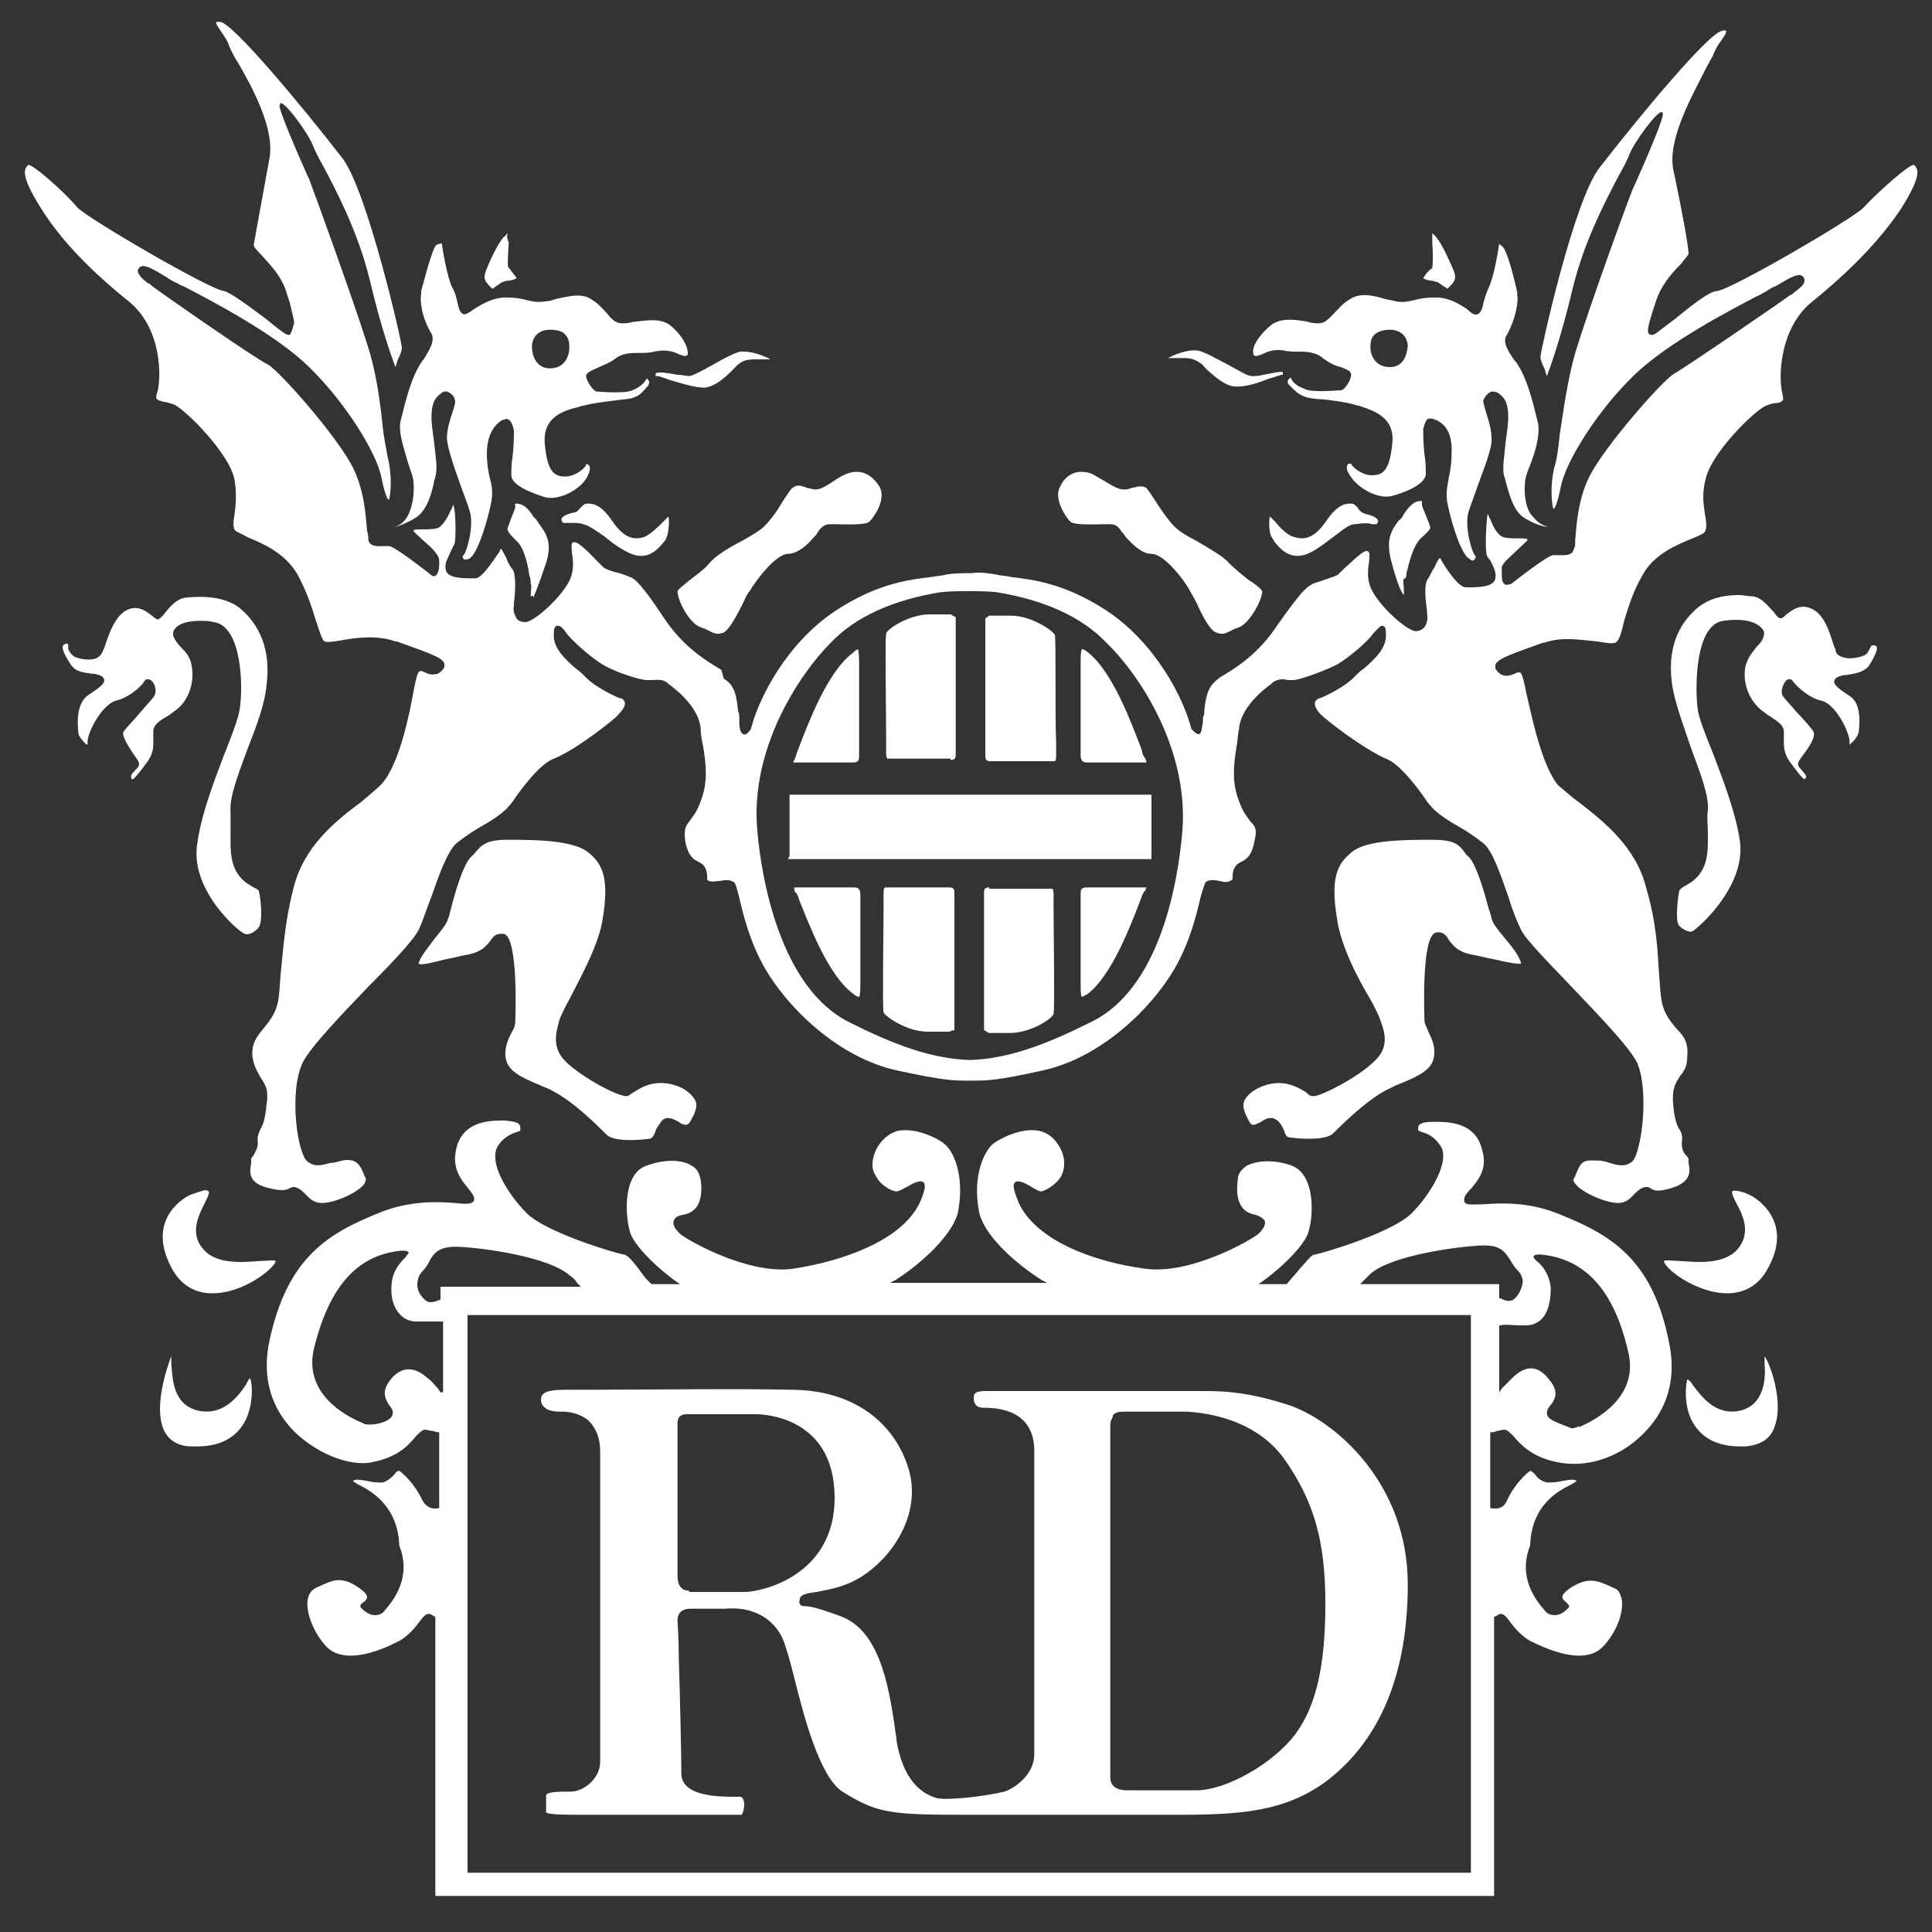 <?xml version="1.0" encoding="utf-8"?>
<!-- Generator: Adobe Illustrator 20.1.0, SVG Export Plug-In . SVG Version: 6.00 Build 0)  -->
<svg version="1.1" id="Layer_1" xmlns="http://www.w3.org/2000/svg" xmlns:xlink="http://www.w3.org/1999/xlink" x="0px" y="0px"
	 viewBox="0 0 150 150" style="enable-background:new 0 0 150 150;" xml:space="preserve">
<rect x="0" y="0" width="150" height="150" fill="#333333" stroke="none"/>
<style type="text/css">
	.st0{fill:#FFFFFF;}
</style>
<g>
	<path class="st0" d="M60.8,127.3c0.2,0.5,0.5,1.5,0.8,2.7c0.8,3.2,2,7.9,3.8,9.1c2.6,1.6,3.5,1.8,9.2,1.8h16.8
		c4.8,0,8.4-0.2,11.7-2.7c4.1-3.2,6.2-8.3,6.2-15.2c0-7.9-5.7-12.7-9.2-13.9c-3.1-1-4.9-1.1-6.6-1.1H76.5c-0.9,0-0.9,0.3-0.9,0.5
		c0,0.4,0.1,0.8,0.8,0.8c3.2,0,3.9,1.8,3.9,3.3v23.6c0,1.7-1.7,2.7-2.3,2.9c-1.7,0.4-4.5,0.7-5.3,0.5c-0.6-0.2-2.5-0.8-3.1-4.5
		l0-0.1c-0.5-3.5-1.1-8.3-4.3-9.5c-1.6-0.6-2.4-0.8-2.8-0.8c-0.3,0-0.4-0.1-0.4-0.2c-0.1-0.1,0-0.2,0-0.4c0.1-0.3,0.5-0.4,1.3-0.5
		c1-0.2,2.4-0.4,3.8-1.4c2.3-1.6,4.4-4.9,3.3-8.3c-1.2-3.7-4.5-6-9.1-6c-3.9-0.1-11.7,0-15.5,0c-1,0-1.7,0-2,0
		c-1.6,0-1.9,0.3-1.9,0.8c0,0.2,0.1,0.4,0.2,0.5c0.3,0.3,0.7,0.4,1.3,0.4c0.1,0,0.1,0,0.2,0c0.4,0,1.3,0.1,2,0.7
		c0.6,0.6,0.9,1.4,0.9,2.4v24.1c0,1.2-1.2,2.3-2.3,2.3c-0.8,0-1.9,0-1.9,0.3c0,0.2,0,0.5,0,0.7c0,0.2,0,0.4,0,0.6
		c0.1,0.2,1.7,0.2,2.5,0.2l0.3,0h12.4c0.1-0.2,0.3-0.8,0.1-1.2c-0.1-0.2-0.2-0.2-0.2-0.2c-0.1,0-0.2,0-0.4,0c-1.2,0-4.2,0-4.2-1.8
		c0-1.3-0.1-5.9-0.2-9c0-1.6-0.1-2.8-0.1-2.9c0-0.4,0.2-0.9,1-0.9h2.7C58.5,124.7,60.1,125.7,60.8,127.3z M86.2,110.8
		c0-0.5,0.1-0.6,0.2-0.8l0-0.1c0.2-0.3,0.6-0.3,1-0.3h4.5c0.2,0,5.3,0,7.9,3.8c2.2,3.2,3.1,6.2,3.1,11.1c0,4.8-0.7,7.9-2.3,10.1
		c-1.7,2.3-5.4,4.4-7.7,4.4h-5.4c-1.1,0-1.3-0.6-1.3-1V110.8z M53.5,123.5c-0.6,0-0.9-0.4-0.9-1.2v-11.8c0-0.6,0.4-0.7,0.7-0.7h5.4
		c0.6,0,6.1,0.2,6.1,6.5c0,6-5.6,7.3-7,7.3H53.5z"/>
	<path class="st0" d="M55.2,28.4c-0.9,0.5-1.5,0.8-1.7,0.8c0,0,0,0,0,0c-0.2,0-0.5-0.1-0.9-0.1C52,29,51.1,28.8,50.9,29
		c0,0,0,0,0,0.1c0,0.1,0,0.1,0,0.1c0,0,0.1,0,0.1,0c0.1,0,0.2,0,0.4,0.1c0.1,0,0.3,0.1,0.6,0.2c0.7,0.2,1.9,0.6,2.7,0.6
		c0.8-0.1,1.5-0.7,2.1-1.3c0.2-0.2,0.3-0.3,0.5-0.5c0.5-0.4,0.9-0.4,1.5-0.4c0.3,0,0.6,0,1,0c-0.3-0.2-1.3-0.6-2-0.6c0,0,0,0-0.1,0
		C57.3,27.2,56.1,27.9,55.2,28.4z"/>
	<path class="st0" d="M39.4,18.1c-0.1,0.1-0.2,0.3-0.3,0.3c-0.5,0.6-1.1,1.9-1.4,2.7c-0.2,0.6,0,0.8,0.5,1.3c0,0,0.1,0,0.1,0
		c0,0,0.1-0.1,0.1-0.1c0.2-0.1,0.4-0.3,0.6-0.4c0.1,0,0.2-0.1,0.4-0.1c0.2,0,0.6-0.1,0.7-0.2c0-0.1-0.4-0.5-0.5-0.7
		c-0.1-0.1-0.1-0.1-0.1-0.1c-0.1-0.1-0.1-0.4,0-2C39.3,18.5,39.4,18.2,39.4,18.1z"/>
	<path class="st0" d="M41.4,46.4c0.1-0.2,0.4-0.9,1-2.7c0.5-1.6,0-2.3-0.6-3.1c-0.1-0.2-0.2-0.3-0.4-0.5c-0.6-1-1.1-1-1.4-1
		c0,0.1,0,0.2,0,0.3c0,0.1-0.1,0.3-0.3,0.8c-0.1,0.3-0.2,0.6-0.3,0.8c0,0.2,0,0.3,0.7,1c0.6,0.5,0.9,1.9,1,2.7
		c0.1,0.2,0.1,0.5,0.1,0.6c0.1,0.2,0,0.6,0,1C41.4,46.2,41.4,46.3,41.4,46.4z"/>
	<path class="st0" d="M44.1,40.6c0.1,0,0.2,0,0.4,0c0.2,0,0.5,0,0.8,0.1c0.4,0.1,1,0.5,1.7,1c0.7,0.6,1.6,1.2,2.3,1.4
		c1.2,0.3,1.9-0.6,2.3-1.1c0.1-0.1,0.1-0.1,0.1-0.2c0.2-0.2,0.3-1.4,0.2-1.7c-0.1,0.1-0.2,0.2-0.4,0.4c-0.4,0.4-1,1-1.5,1.2
		c-0.7,0.2-1.5,0.2-2.5-1.3c-0.9-1.3-1.5-1.3-1.9-1.3h0c-0.2,0-0.3,0.1-0.5,0.3c-0.2,0.2-0.3,0.4-0.6,0.4l0,0
		c-0.4,0.1-1,0.3-0.9,0.6c0.1,0.2,0.1,0.2,0.2,0.2C43.9,40.6,44,40.6,44.1,40.6z"/>
	<path class="st0" d="M65.7,36.8c-0.5,0.2-0.9,0.5-1.2,0.7C64,37.8,63.7,38,63.3,38c-0.2,0-0.4-0.1-0.6-0.1
		c-0.2-0.1-0.5-0.2-0.7-0.2c-0.2,0-0.4,0.1-0.6,0.3c-0.2,0.3-0.5,0.7-0.8,1.2c-0.4,0.7-0.9,1.3-1.3,1.7c-0.3,0.3-1,0.7-1.7,1.1
		c-1,0.5-2.1,1.2-2.5,1.7c-0.4,0.5-1,0.9-1.5,1.3c-0.5,0.4-1,0.8-1,0.9c0,0.7,0.9,2.5,1.8,2.8c0.3,0.1,0.5,0.2,0.7,0.3
		c0.4,0.2,0.6,0.3,1.1,0.1c0.5-0.3,1.1-1.5,1.5-2.3c0.2-0.4,0.3-0.7,0.5-0.9c0.4-0.7,2-2.9,3-2.9c0.7,0,1.5-0.7,1.9-1.2l0.1-0.1
		c0.1-0.1,0.2-0.2,0.3-0.4c0.2-0.3,0.5-0.6,0.9-0.6c0.1,0,0.3,0,0.4,0c0.7,0,2.4,0.1,2.7-0.2c0.4-0.4,1.3-1.7,0.8-2.7
		C67.6,36.7,66.7,36.4,65.7,36.8z"/>
	<path class="st0" d="M50.9,87.8c0.1-0.3,0.3-0.5,0.5-0.8c0.4-0.4,0.9-0.1,1.3,0.1c0.1,0.1,0.3,0.2,0.4,0.2c0.3,0.1,0.4,0,0.8-0.8
		l0.1-0.3c0.1-0.3,0.1-0.6-0.1-0.9c-0.4-0.6-1.2-1.1-2.3-1.2c-1.2-0.1-1.9,0.4-2.4,0.7c-0.2,0.1-0.4,0.3-0.5,0.3c0,0,0,0-0.1,0
		c-0.7,0-3.5-1.5-4.7-2.7c-1.1-1.1-0.7-2.3-0.5-3.1c0-0.1,0.1-0.2,0.1-0.3c0.1-0.2,0.3-0.7,0.7-1.4c0.8-1.6,2.3-4.2,2.6-6.3
		c0.5-3.1,0-4.2-1.1-5.1c-1.2-1-4.3-1-6.3-1c-1.7,0-2,0.4-2.6,1.1c-0.1,0.1-0.2,0.2-0.3,0.3c-0.6,0.7-1.2,2.8-1.5,4
		c-0.1,0.3-0.1,0.5-0.2,0.7c-0.1,0.4-0.5,0.9-1,1.5c-0.5,0.7-1.2,1.5-1.3,2c0.1,0.2,1.2-0.1,2-0.3c0.6-0.1,1.3-0.3,1.9-0.4
		c1-0.2,1.4-0.7,1.7-1.1c0.2-0.3,0.4-0.5,0.8-0.5c0.1,0,0.1,0,0.2,0c1.2,0.2,0.9,6.9,0.9,6.9c0,0.2-0.1,0.5-0.3,0.8
		c-0.3,0.6-0.6,1.3-0.4,2.1c0.2,0.9,1.3,1.4,2.5,1.9c0.4,0.2,0.8,0.3,1.1,0.5c1.6,0.8,3.5,2.7,4.2,3.4c0.6,0.6,2.8,0.4,3.4,0.3
		C50.7,88.3,50.8,88.1,50.9,87.8z"/>
	<path class="st0" d="M20.1,69.2c0-0.1-0.2-0.2-0.4-0.3c-0.2-0.1-0.3-0.2-0.5-0.3c-1.4-1-1.3-2.5-1.3-3.9c0-0.6,0-1.2,0-1.7
		c-0.1-1.1,0.6-2.9,1.3-4.8c0.7-1.8,1.4-3.6,1.5-5.1c0.4-3.2-1-5-2.1-5.9c-0.9-0.7-2.3-1-4.2-0.8c-0.7,0.1-1.2,0.7-1.6,1.2
		c-0.2,0.3-0.4,0.4-0.5,0.5c0,0,0,0,0,0c-0.1,0-0.3-0.1-0.5-0.3c-0.4-0.3-1-0.8-1.8-0.5c-1.1,0.4-1.6,2.1-1.9,3l-0.1,0.2
		c-0.1,0.3-0.3,0.5-0.5,0.6c-0.5,0.2-1.2,0.1-1.7-0.1c-0.3-0.2-0.4-0.4-0.5-0.6C5.3,50,5.3,49.9,5.1,50c-0.1,0-0.2,0.1-0.2,0.1
		c-0.1,0.2,0,0.6,0.6,1.5c0.4,0.6,1,0.6,1.6,0.7c0.3,0,0.6,0.1,0.8,0.2c0.1,0.1,0.2,0.2,0.2,0.3c0,0.3-0.4,0.6-1,1l-0.3,0.2
		C5.9,54.7,6,56.2,6.1,57c0.1,0.3,0.4,0.6,0.6,0.8c0.1,0,0.1,0,0.1,0c0,0,0,0,0-0.1c-0.1-0.7,1.1-3,2.2-3.3c0.9-0.2,1.9-1,2.2-1.5
		c0.1-0.2,0.3-0.2,0.5-0.1c0.3,0.2,0.5,0.8,0.3,1.2c-0.1,0.2-0.6,0.7-1.1,1.3c-0.5,0.6-1.1,1.2-1.3,1.5c-0.2,0.3,0.4,1.2,0.8,1.8
		c0.3,0.4,0.4,0.6,0.4,0.7c0,0.2-0.1,0.3-0.3,0.5c-0.2,0.2-0.4,0.4-0.3,0.6c0,0.1,0,0.1,0.1,0.1c0,0,0,0,0,0c0.1,0,0.5-0.5,0.8-0.9
		l0.3-0.4c0.6-0.8,0.5-1.4,0.5-2c0-0.1,0-0.3,0-0.4c0-0.5,0.4-0.8,1.1-1.2c0.2-0.1,0.4-0.3,0.7-0.5c0.9-0.7,1.4-2,1.2-3.3
		c-0.1-0.8-0.5-1.2-0.9-1.6c-0.2-0.2-0.4-0.5-0.5-0.7c-0.1-0.2-0.1-0.5,0.1-0.7c0.3-0.4,1-0.6,2-0.6c0.3,0,0.6,0,1,0.1
		c2.2,0.3,2.3,5.1,2,6.8c-0.1,0.7-0.6,2-1.2,3.5c-0.8,2.1-1.8,4.7-2.1,7c-0.5,3.6,3.3,6.8,3.7,6.9c0.2,0.1,0.6,0,1-0.4
		C20.5,71.7,20.2,69.5,20.1,69.2z"/>
	<path class="st0" d="M52.7,27.5c0.3,0.1,0.5,0.2,0.6,0.1c0.1,0,0.1-0.1,0.1-0.2c0-0.4-0.3-1.2-1.2-2c-0.8-0.8-2.1-0.5-3.1-0.4
		c-0.3,0.1-0.6,0.1-0.8,0.1c-0.5,0-0.8-0.3-1.2-0.8c-0.3-0.3-0.6-0.7-1.1-1c-0.8-0.6-1.8-0.3-2.8-0.1c-0.3,0.1-0.6,0.2-0.9,0.2
		c-0.6,0.1-1,0-1.4-0.1c-0.4-0.1-0.8-0.2-1.6-0.2c0,0-0.1,0-0.1,0c-1,0-1.9,0.6-2.4,0.9c-0.4,0.3-0.6,0.4-0.8,0.4
		c-0.3-0.1-0.4-0.5-0.5-1c-0.1-0.4-0.2-0.8-0.4-1.1c-0.4-0.9-0.7-2.7-0.8-3.4C34.1,18.9,34,19,33.9,19c-0.2,0.1-0.6,1.3-1.2,3.6
		l0,0.2c-0.1,0.5,0,1.8,0.8,3.1c0.3,0.6-0.2,1.3-0.6,2L32.8,28c-0.9,1.3-1.3,3.1-1.7,4.7c-0.2,0.9,0.3,2.2,0.6,3.3
		c0.2,0.6,0.4,1.1,0.4,1.4c0.1,1-0.1,2.2-0.6,2.9c-0.3,0.4-0.7,0.6-1.1,0.7c0.4-0.1,1-0.3,1.7-0.7c1-0.5,1.4-1.9,1.6-2.9
		c0-0.1,0.1-0.3,0.1-0.4c0.2-0.6,0-1.7-0.1-2.7c-0.1-0.7-0.2-1.4-0.2-1.9c0-1.3,0.4-1.6,0.8-1.9c0.1-0.1,0.2-0.1,0.3-0.1
		c0,0,0.1,0,0.1,0c0.3,0.1,0.6,0.4,0.6,0.6c0.1,0.2,0,0.5-0.2,1.1c-0.2,0.6-0.4,1.3-0.4,1.9c0,0.7,0.6,2.4,1.1,3.8
		c0.3,0.8,0.6,1.6,0.7,2c0.3,1.2-0.3,3.1-0.5,3.3c-0.1,0-0.1,0.2,0,0.3c0.1,0.1,0.3,0,0.4,0c0.6-0.3,1.3-2.4,1.7-4.2
		c0.2-0.9,0.1-1.5-0.1-2.2c-0.1-0.5-0.2-1-0.2-1.8c0-1.8,0.9-2.4,1.2-2.6l0.1,0c0.2-0.1,0.3-0.1,0.4,0c0.2,0.1,0.3,0.4,0.4,0.8
		c0,0.4,0,1.2-0.1,2c-0.1,0.6-0.1,1.1-0.1,1.5c0,0.4,0.4,1,2.6,1.7c1.1,0.3,2.8-0.6,3.3-1.6c0.3-0.6,0.2-0.8,0.1-0.9
		c-0.1-0.1-0.2-0.1-0.2,0c-0.1,0.3-0.9,0.9-1.6,0.9c-0.9,0-1.4-0.4-1.6-2.5c-0.2-2.1,1.4-2.6,2.6-2.9c0.1,0,0.2-0.1,0.4-0.1
		c0.7-0.2,1.6-0.3,2.4-0.4c0.6-0.1,1.1-0.1,1.4-0.2c0.6-0.2,0.7-0.4,1-0.7c0.1-0.1,0.1-0.2,0.2-0.2c0.1-0.2,0.1-0.3,0.1-0.4
		c-0.1-0.1-0.1-0.2-0.2-0.2c0,0,0,0,0,0c-0.2,0.4-0.6,0.7-1.1,0.9c-0.6,0.3-2.6,0.1-2.8,0.1c-0.3-0.1-0.8-0.9-0.8-1.2
		c0-0.2,0.3-0.4,0.8-0.6c0.4-0.2,1-0.4,1.4-0.7c0.6-0.5,1.3-0.5,2-0.5c0.4,0,0.7,0,1.1-0.1C51.7,27.1,52.3,27.3,52.7,27.5z M44.2,27
		L44.2,27c0,0.7-0.4,1.6-1.5,1.6c-1,0-1.4-0.9-1.4-1.7c0-0.6,0.4-1.3,1.4-1.3c0.5,0,1,0.1,1.2,0.4C44.2,26.3,44.2,26.7,44.2,27z"/>
	<path class="st0" d="M12.6,110.7c0.3,1,1.1,1.6,2.3,1.6c0.2,0,0.3,0,0.4,0c2.3,0,3.3-1.1,3.8-2.1c0.6-1.3,0.5-2.9,0.3-3.2
		c-0.1,0.1-0.2,0.3-0.3,0.5c-0.6,0.9-1.8,2.5-3.8,2c-1.9-0.5-1.9-2.5-2-3.6c0-0.2,0-0.5,0-0.6C13.1,105.8,12,108.8,12.6,110.7z"/>
	<path class="st0" d="M14.7,92.8c-0.6,0.3-3.3,2-1.4,5.6c1.4,2.7,4.1,2.1,5.5,1.5c1.6-0.7,2.6-1.7,2.6-2c-0.1-0.1-0.7,0-1.2,0
		c-1.3,0.1-3.4,0.3-4.4-0.9c-1.1-1.2-0.4-2.6,0.1-3.6c0.2-0.4,0.4-0.8,0.3-0.9c0,0-0.1-0.1-0.3-0.1C15.6,92.5,15.2,92.6,14.7,92.8z"
		/>
	<path class="st0" d="M62,58.1c-0.1,0.3-0.2,0.5-0.2,0.6c-0.1,0.2-0.1,0.3-0.2,0.4c0,0,0,0,0,0.1c0,0,0.1,0,0.1,0h4.5
		c0.5,0,0.5-0.2,0.5-0.6v-7.1c0-0.2,0-1-0.1-1.1c0,0-0.2,0.1-0.4,0.3C64.2,52.2,62.7,56.3,62,58.1z"/>
	<path class="st0" d="M73.8,59c0.3,0,0.4-0.1,0.4-0.4l0-0.7c0-2.2,0-9.1,0-9.6c0-0.2,0-0.3,0-0.4c0,0,0,0,0,0c0,0-0.1,0-0.2-0.1
		c-0.1,0-0.1-0.1-0.2-0.1c-0.1,0-0.1,0-0.3,0c-0.2,0-0.7,0-1.3,0c-1.7,0-3.4,1.2-3.4,1.5c-0.1,0.5,0,6.2,0,8.3c0,0.5,0,0.8,0,0.9v0
		c0,0.2,0,0.4,0.1,0.5c0,0,0,0,0.1,0H73.8z"/>
	<path class="st0" d="M61.7,68.9C61.6,68.9,61.6,68.9,61.7,68.9c-0.1,0,0,0.2,0,0.3c0,0,0,0.1,0.1,0.1c0.1,0.1,0.2,0.4,0.3,0.7
		c0.7,1.7,2.2,5.8,4.2,7.2c0.1,0.1,0.3,0.2,0.4,0.2c0,0,0,0,0,0c0.1-0.1,0.1-0.8,0.1-1v-6.9c0-0.4-0.1-0.6-0.5-0.6H61.7z"/>
	<path class="st0" d="M73.4,80.1c0.4,0,0.4,0,0.5-0.1C74,80,74,80,74.1,80c0,0,0,0,0,0c0,0,0-0.1,0-0.4c0-0.5,0-7.3,0-9.6l0-0.7
		c0-0.3-0.1-0.4-0.4-0.4h-4.9c-0.1,0-0.1,0-0.1,0c-0.1,0.1-0.1,0.3-0.1,0.5v0c0,0.1,0,0.4,0,0.9c0,2.1-0.1,7.8,0,8.3
		c0.1,0.3,1.8,1.5,3.4,1.5C72.7,80.1,73.1,80.1,73.4,80.1z"/>
	<path class="st0" d="M98.1,29.1c-0.4,0.1-0.7,0.1-0.9,0.1c0,0,0,0,0,0c-0.3,0-0.8-0.3-1.7-0.8c-1-0.5-2.1-1.2-2.7-1.2
		c0,0,0,0-0.1,0c-0.7,0-1.7,0.4-2,0.6c0.4,0,0.7,0,1,0c0.1,0,0.2,0,0.3,0c0.4,0,0.8,0.1,1.2,0.4c0.2,0.1,0.3,0.3,0.5,0.5
		c0.6,0.5,1.3,1.2,2.1,1.3c0.8,0.1,2-0.3,2.7-0.6c0.3-0.1,0.5-0.1,0.6-0.2c0.2,0,0.3-0.1,0.4-0.1c0.1,0,0.1,0,0.1,0c0,0,0,0,0-0.1
		c0-0.1,0-0.1,0-0.1C99.5,28.8,98.6,29,98.1,29.1z"/>
	<path class="st0" d="M110.5,21.6c0.1,0.1,0.5,0.2,0.7,0.2c0.1,0,0.3,0.1,0.4,0.1c0.2,0.1,0.4,0.3,0.6,0.4c0.1,0,0.1,0.1,0.1,0.1
		c0,0,0.1,0,0.1,0c0.5-0.5,0.7-0.7,0.5-1.3c-0.3-0.7-0.9-2.1-1.4-2.7c-0.1-0.1-0.2-0.2-0.3-0.3c0,0.1,0,0.4,0,0.7c0.1,1.6,0,1.9,0,2
		c0,0-0.1,0.1-0.1,0.1C110.9,21,110.6,21.4,110.5,21.6z"/>
	<path class="st0" d="M109.2,44.5c0.2-0.8,0.5-2.1,1.1-2.7c0.8-0.7,0.8-0.8,0.7-1c0-0.1-0.2-0.5-0.3-0.8c-0.2-0.5-0.3-0.7-0.3-0.8
		c0-0.1,0-0.2,0-0.3c0,0-0.1,0-0.1,0c-0.3,0-0.7,0.1-1.3,1c-0.1,0.2-0.2,0.4-0.4,0.5c-0.6,0.8-1,1.5-0.6,3.1c0.5,1.9,0.8,2.5,1,2.7
		c0-0.1,0-0.2,0-0.3c0-0.4-0.1-0.8,0-1C109.1,45,109.2,44.8,109.2,44.5z"/>
	<g>
		<path class="st0" d="M106,39.9L106,39.9c-0.3-0.1-0.5-0.3-0.6-0.5c-0.2-0.2-0.3-0.3-0.5-0.3c0,0,0,0,0,0h0c-0.4,0-1,0-1.9,1.3
			c-1,1.5-1.8,1.5-2.5,1.3c-0.5-0.1-1.1-0.7-1.5-1.2c-0.2-0.2-0.3-0.3-0.4-0.4c-0.1,0.2-0.1,1.4,0.2,1.7c0,0,0.1,0.1,0.1,0.2
			c0.4,0.5,1.1,1.4,2.3,1.1c0.8-0.2,1.6-0.9,2.3-1.4c0.7-0.5,1.2-1,1.7-1c0.7-0.1,1.1-0.1,1.3,0c0.1,0,0.2,0,0.3,0
			c0.1,0,0.1,0,0.2-0.2C107,40.2,106.5,40,106,39.9z"/>
		<polygon class="st0" points="105,39 105,39 105,39 		"/>
	</g>
	<path class="st0" d="M96.9,45c-0.5-0.4-1.1-0.9-1.5-1.3c-0.4-0.5-1.5-1.1-2.5-1.7c-0.8-0.4-1.4-0.8-1.7-1.1
		c-0.4-0.4-0.9-1.1-1.3-1.7c-0.3-0.5-0.6-0.9-0.8-1.2c-0.3-0.4-0.8-0.2-1.3-0.1c-0.2,0.1-0.4,0.1-0.6,0.1c-0.3,0-0.7-0.2-1.2-0.5
		c-0.3-0.2-0.7-0.4-1.2-0.7c-1-0.4-2-0.1-2.5,1c-0.5,0.9,0.4,2.3,0.8,2.7c0.3,0.3,2,0.2,2.7,0.2c0.2,0,0.3,0,0.4,0
		c0.5,0,0.7,0.3,0.9,0.6c0.1,0.1,0.2,0.2,0.3,0.4l0.1,0.1c0.4,0.4,1.1,1.2,1.9,1.2c1,0,2.6,2.1,3,2.9c0.1,0.2,0.3,0.5,0.5,0.9
		c0.4,0.9,1,2.1,1.5,2.3c0.5,0.2,0.7,0.1,1.1-0.1c0.2-0.1,0.4-0.2,0.7-0.3c0.8-0.3,1.8-2.1,1.8-2.8C97.9,45.7,97.4,45.3,96.9,45z"/>
	<path class="st0" d="M112.5,73c0.3,0.4,0.7,0.9,1.7,1.1c0.6,0.1,1.3,0.3,1.9,0.4c0.8,0.2,1.9,0.4,2,0.3c-0.1-0.5-0.7-1.3-1.3-2
		c-0.5-0.6-0.9-1.1-1-1.5c0-0.1-0.1-0.4-0.2-0.7c-0.3-1.1-0.9-3.3-1.5-4c-0.1-0.1-0.2-0.2-0.3-0.3c-0.5-0.7-0.8-1.1-2.6-1.1
		c-2.1,0-5.2,0-6.3,1c-1.1,0.9-1.6,2-1.1,5.1c0.3,2.2,1.7,4.8,2.6,6.3c0.4,0.7,0.6,1.2,0.7,1.4c0,0.1,0.1,0.2,0.1,0.3
		c0.3,0.8,0.7,2-0.5,3.1c-1.2,1.2-4.1,2.7-4.7,2.7c0,0,0,0-0.1,0c-0.2,0-0.3-0.1-0.5-0.3c-0.5-0.3-1.3-0.8-2.4-0.7
		c-1,0.1-1.9,0.6-2.3,1.2c-0.2,0.3-0.2,0.6-0.1,0.9l0.1,0.3c0.4,0.8,0.4,0.9,0.8,0.8c0.1-0.1,0.3-0.1,0.4-0.2
		c0.3-0.2,0.5-0.3,0.8-0.3c0.2,0,0.3,0.1,0.5,0.2c0.2,0.2,0.4,0.5,0.5,0.8c0.1,0.3,0.2,0.5,0.4,0.5c0.5,0.1,2.8,0.3,3.4-0.3
		c0.6-0.6,2.6-2.6,4.2-3.4c0.4-0.2,0.8-0.4,1.1-0.5c1.2-0.5,2.3-1,2.5-1.9c0.2-0.8-0.1-1.5-0.4-2.1c-0.1-0.3-0.3-0.6-0.3-0.8
		c0-0.1-0.3-6.7,0.9-6.9C112,72.3,112.3,72.6,112.5,73z"/>
	<path class="st0" d="M145.1,51.7c0.5-0.8,0.7-1.3,0.6-1.5c0,0-0.1-0.1-0.2-0.1c-0.2,0-0.2,0-0.3,0.2c-0.1,0.2-0.2,0.5-0.5,0.6
		c-0.5,0.2-1.2,0.3-1.7,0.1c-0.3-0.1-0.5-0.3-0.5-0.6l-0.1-0.2c-0.3-0.9-0.7-2.6-1.9-3c-0.8-0.3-1.4,0.2-1.8,0.5
		c-0.2,0.2-0.3,0.3-0.5,0.3c0,0,0,0,0,0c-0.1,0-0.3-0.2-0.5-0.5c-0.4-0.4-0.9-1.1-1.6-1.2c-0.4,0-0.7-0.1-1.1-0.1
		c-1.3,0-2.3,0.3-3.1,0.9c-1.2,1-2.5,2.7-2.1,5.9c0.2,1.5,0.9,3.3,1.5,5.1c0.7,1.9,1.4,3.7,1.3,4.8c-0.1,0.6,0,1.2,0,1.7
		c0,1.4,0.1,2.9-1.3,3.9c-0.2,0.1-0.3,0.2-0.5,0.3c-0.2,0.1-0.3,0.2-0.4,0.3c-0.1,0.3-0.4,2.5,0,2.8c0.4,0.4,0.9,0.5,1,0.4
		c0.4-0.2,4.1-3.4,3.7-6.9c-0.3-2.2-1.3-4.8-2.1-6.9c-0.6-1.5-1.1-2.7-1.2-3.5c-0.2-1.7-0.2-6.5,2-6.8c1.4-0.2,2.5,0,3,0.6
		c0.2,0.2,0.2,0.4,0.1,0.7c-0.1,0.3-0.3,0.5-0.5,0.7c-0.3,0.4-0.7,0.8-0.9,1.6c-0.2,1.3,0.3,2.5,1.2,3.3c0.3,0.2,0.5,0.4,0.7,0.5
		c0.6,0.4,1.1,0.7,1.1,1.2c0,0.1,0,0.2,0,0.4c0,0.5-0.1,1.2,0.5,2l0.3,0.4c0.3,0.4,0.7,0.9,0.8,0.9h0c0,0,0,0,0.1-0.1
		c0.1-0.2-0.1-0.3-0.3-0.6c-0.2-0.2-0.3-0.3-0.3-0.5c0-0.1,0.1-0.3,0.4-0.7c0.4-0.5,1-1.4,0.8-1.8c-0.2-0.3-0.8-1-1.3-1.5
		c-0.5-0.6-1-1.1-1.1-1.3c-0.2-0.4,0.1-1,0.3-1.2c0.2-0.1,0.4-0.1,0.5,0.1c0.4,0.5,1.3,1.3,2.2,1.5c1.1,0.2,2.3,2.6,2.2,3.3
		c0,0.1,0,0.1,0,0.1c0,0,0,0,0,0c0,0,0.1,0,0.1-0.1c0.2-0.1,0.5-0.5,0.6-0.8c0.1-0.7,0.2-2.2-0.6-2.8l-0.3-0.2c-0.6-0.4-1-0.7-1-1
		c0-0.1,0.1-0.2,0.2-0.3c0.2-0.1,0.5-0.2,0.8-0.2C144,52.3,144.7,52.2,145.1,51.7z"/>
	<path class="st0" d="M118.4,37.5c0-0.4,0.2-0.9,0.4-1.4c0.4-1,0.8-2.4,0.6-3.3c-0.4-1.6-0.8-3.4-1.7-4.7l-0.1-0.1
		c-0.5-0.7-1-1.5-0.6-2c0.7-1.3,0.9-2.6,0.8-3.1l0-0.2c-0.5-2.2-0.9-3.4-1.2-3.6c-0.1-0.1-0.2-0.1-0.2-0.2c-0.1,0.7-0.4,2.5-0.8,3.4
		c-0.2,0.4-0.3,0.8-0.4,1.1c-0.1,0.5-0.2,0.9-0.5,1c-0.2,0.1-0.5-0.1-0.8-0.4c-0.6-0.4-1.4-0.9-2.4-0.9c0,0-0.1,0-0.1,0
		c-0.8,0-1.2,0.1-1.6,0.2c-0.4,0.1-0.8,0.2-1.4,0.1c-0.3-0.1-0.6-0.1-0.9-0.2c-1-0.3-2-0.5-2.8,0.1c-0.5,0.3-0.8,0.7-1.1,1
		c-0.4,0.4-0.7,0.8-1.2,0.8c-0.2,0-0.5,0-0.8-0.1c-1-0.2-2.3-0.4-3.1,0.4c-0.9,0.8-1.3,1.6-1.2,2c0,0.1,0,0.2,0.1,0.2
		c0.1,0.1,0.3,0,0.6-0.1c0.4-0.2,0.9-0.4,1.6-0.3c0.4,0.1,0.8,0.1,1.1,0.1c0.7,0,1.4,0,2,0.5c0.4,0.3,0.9,0.6,1.4,0.7
		c0.5,0.2,0.8,0.3,0.8,0.6c0,0.4-0.5,1.2-0.8,1.2c-0.2,0-2.3,0.2-2.8-0.1c-0.5-0.2-0.9-0.4-1.1-0.9c0,0,0,0,0,0c0,0-0.1,0.1-0.2,0.2
		c0,0.1-0.1,0.2,0.1,0.4c0.1,0.1,0.2,0.2,0.2,0.2c0.3,0.3,0.5,0.5,1,0.7c0.3,0.1,0.8,0.2,1.4,0.2c0.8,0.1,1.7,0.2,2.4,0.4
		c0.1,0,0.2,0.1,0.4,0.1c1.2,0.4,2.8,0.9,2.6,2.9c-0.2,2.1-0.7,2.5-1.6,2.5c-0.7,0-1.5-0.6-1.6-0.9c0,0-0.1,0-0.2,0
		c-0.1,0.1-0.3,0.3,0.1,0.9c0.6,1,2.2,1.9,3.3,1.6c2.1-0.6,2.6-1.3,2.6-1.7c0-0.3,0-0.9-0.1-1.5c-0.1-0.8-0.1-1.6-0.1-2
		c0.1-0.4,0.2-0.7,0.4-0.8c0,0,0.1,0,0.2,0c0.1,0,0.2,0,0.3,0.1l0.1,0c0.4,0.2,1.3,0.7,1.2,2.6c0,0.8-0.1,1.3-0.2,1.8
		c-0.1,0.7-0.3,1.2-0.1,2.2c0.4,1.8,1.1,3.9,1.7,4.2c0.1,0.1,0.3,0.2,0.4,0c0.1-0.1,0.1-0.2,0-0.3c-0.2-0.2-0.8-2.1-0.5-3.3
		c0.1-0.4,0.4-1.1,0.7-2c0.5-1.4,1.2-3.1,1.1-3.8c0-0.6-0.2-1.3-0.4-1.9c-0.2-0.7-0.3-1-0.2-1.1c0.1-0.2,0.3-0.5,0.6-0.6
		c0.2,0,0.3,0,0.5,0.1c0.4,0.3,0.8,0.6,0.8,1.9c0,0.5-0.1,1.2-0.2,1.9c-0.1,1.1-0.3,2.2-0.1,2.7c0,0.1,0.1,0.2,0.1,0.4
		c0.3,1,0.6,2.4,1.6,2.9c0.7,0.4,1.3,0.6,1.7,0.6c-0.4-0.1-0.8-0.3-1.1-0.7C118.5,39.7,118.3,38.5,118.4,37.5z M107.9,28.5
		c-1.1,0-1.5-0.9-1.5-1.5V27c0-0.3,0-0.7,0.3-1c0.2-0.2,0.6-0.4,1.2-0.4c1,0,1.4,0.7,1.4,1.3C109.2,27.7,108.9,28.5,107.9,28.5z"/>
	<path class="st0" d="M127.6,111.3c1.3-1.3,2.7-3.5,2-7c-1.3-6.7-4.7-8.5-8.7-10.1c-2.3-0.9-4.4-0.8-5.7-0.7c-0.9,0-1.4,0.1-1.5-0.2
		c-0.1-0.3,0.1-0.6,0.5-1c0.5-0.6,1.3-1.5,0.9-2.9c-0.4-2-2.1-2.3-3.5-2.3c-0.1,0-0.2,0-0.3,0c-1.2,0-1.2,0.3-1.2,0.6
		c0,0.1,0.1,0.1,0.3,0.2c0.4,0.1,0.9,0.3,1.4,1c0.9,1.2-0.8,3.9-2.2,5.3c-1.5,1.5-6.9,3.1-7.5,3.2c-0.3,0-0.6,0.5-1.1,1
		c-0.3,0.4-0.7,0.8-1.1,1.3l0,0h-2.2l0.3-0.2c1.8-1.3,3.4-3,3.6-3.9c0.4-1.3,0.5-4.4-1.3-5.1c-1.4-0.5-2.7-0.4-3.5,0
		c-0.4,0.3-0.7,0.6-0.7,1.1c-0.2,1.5,0.2,2.5,1.3,2.7c0.4,0.1,0.7,0.3,0.8,0.5c0.1,0.4-0.3,0.8-0.5,1c-0.6,0.5-5.3,3.2-8.8,2.7
		c-3.8-0.5-8.4-2.1-9.8-5.1c-0.4-1-0.5-1.4-0.3-1.6c0.2-0.2,0.7,0,1.2,0.3c0.3,0.2,0.7,0.4,0.8,0.4c0,0,0,0,0,0
		c0.3,0,1.2-0.5,1.6-1.2c0.3-0.6,0.3-1.3,0-2c-0.4-0.8-0.9-1.3-1.7-1.5c-1.5-0.3-3.2,0.7-3.6,1c-0.7,0.6-1.6,2.5-1.1,5.2
		c0.3,1.8,2.7,4,4.9,5.4l0.4,0.2H69.1l0.4-0.2c2.2-1.4,4.6-3.7,4.9-5.4c0.5-2.8-0.4-4.7-1.1-5.2c-0.3-0.3-2.1-1.3-3.6-1
		C69,88,68.4,88.5,68,89.3c-0.3,0.7-0.4,1.4,0,2c0.4,0.8,1.3,1.2,1.6,1.2c0.2,0,0.5-0.2,0.9-0.4c0.5-0.3,1-0.5,1.2-0.3
		c0.2,0.2,0.1,0.7-0.3,1.6c-1.4,2.9-5.9,4.5-9.8,5.1c-3.5,0.5-8.2-2.2-8.8-2.7c-0.2-0.2-0.6-0.6-0.5-1c0.1-0.3,0.3-0.4,0.8-0.5
		c1.1-0.2,1.5-1.2,1.3-2.7c-0.1-0.5-0.3-0.9-0.7-1.1c-0.8-0.5-2.1-0.5-3.5,0c-1.8,0.6-1.7,3.7-1.3,5.1c0.2,0.9,1.8,2.6,3.6,3.9
		l0.3,0.2h-2.2l0,0c-0.5-0.4-0.8-0.9-1.1-1.3c-0.4-0.5-0.8-1-1.1-1c-0.6-0.1-6-1.7-7.5-3.2c-1.4-1.4-3.1-4-2.2-5.3
		c0.5-0.7,1.1-0.9,1.4-1c0.3-0.1,0.3-0.1,0.3-0.2c0-0.4,0-0.6-1.2-0.7c-0.1,0-0.2,0-0.3,0c-1.4,0-3.1,0.3-3.5,2.3
		c-0.3,1.4,0.4,2.3,0.9,2.9c0.3,0.4,0.6,0.7,0.5,1c-0.1,0.3-0.6,0.3-1.5,0.2c-1.3-0.1-3.4-0.2-5.7,0.7c-4,1.6-7.3,3.4-8.7,10.1
		c-0.7,3.5,0.7,5.7,2,7c2,1.9,4.6,2.7,6.1,2.3c2-0.4,2.8-1.4,3.3-2c0.3-0.3,0.5-0.5,0.7-0.5c0,0,0,0,0,0c0.2,0,0.4,0.1,0.6,0.1
		c0.1,0,0.2,0.1,0.4,0.1l0.1,0v5.9l-0.1,0c-0.5,0.1-0.9-0.1-1.2-0.6c-0.6-1.3-1.5-2.1-1.8-2.3c-0.1,0-0.2,0-0.4,0.3
		c-0.2,0.2-0.5,0.5-0.9,0.6c-0.3,0-0.7,0-1.1-0.1c-0.5-0.1-1.1-0.2-1.2,0c0,0,0.3,0.2,0.5,0.3c1,0.5,3,1.7,3.1,4.7
		c1,2.5-0.5,4.3-1.1,5c-0.2,0.3-0.5,0.4-0.8,0.4c0,0,0,0,0,0c-0.5,0-0.9-0.4-1.1-0.6c-0.1-0.2,0.1-0.3,0.2-0.4
		c0.2-0.1,0.3-0.3,0.3-0.4c0-0.2-0.2-0.4-0.6-0.7c-1.4-1-2.1-0.6-3.2-0.1l-0.2,0.1c-0.4,0.2-0.5,0.5-0.6,0.8c-0.2,1,0.4,2.6,1.4,3.7
		c1,1.1,3,1,5.7-0.4c0.7-0.4,1.2-1,1.5-1.4c0.3-0.4,0.5-0.7,0.8-0.7c0.1,0,0.3,0.1,0.4,0.2l0.1,0v21.7h82.2v-21.7l0.1,0
		c0.2-0.1,0.3-0.2,0.4-0.2c0.3,0,0.5,0.3,0.8,0.7c0.3,0.4,0.8,1,1.5,1.4c2.8,1.4,4.7,1.5,5.7,0.4c1-1.1,1.6-2.6,1.4-3.7
		c-0.1-0.3-0.2-0.7-0.6-0.8l-0.2-0.1c-1.1-0.5-1.8-0.8-3.2,0.1c-0.4,0.3-0.6,0.5-0.6,0.7c0,0.2,0.2,0.3,0.3,0.4
		c0.1,0.1,0.3,0.3,0.2,0.4c-0.1,0.1-0.5,0.6-1.1,0.6c0,0,0,0,0,0c-0.3,0-0.6-0.1-0.8-0.4c-0.6-0.7-2.1-2.5-1.1-5
		c0.1-3.1,2.1-4.2,3.1-4.7c0.2-0.1,0.5-0.3,0.5-0.3c-0.1-0.2-0.7-0.1-1.2,0c-0.4,0.1-0.8,0.1-1.1,0.1c-0.4-0.1-0.7-0.3-0.9-0.6
		c-0.2-0.2-0.3-0.3-0.4-0.3c-0.3,0.2-1.2,1-1.8,2.3c-0.2,0.5-0.6,0.7-1.2,0.6l-0.1,0v-5.9l0.1,0c0.1,0,0.2,0,0.4-0.1
		c0.2,0,0.4-0.1,0.6-0.1c0,0,0,0,0,0c0.2,0,0.4,0.2,0.7,0.5c0.5,0.6,1.4,1.6,3.3,2C123,114,125.6,113.3,127.6,111.3z M34.2,108.1
		l-0.2-0.3c-0.2-0.2-0.4-0.5-0.8-0.8c-1-0.9-1.9-0.9-2.7-0.1c-0.8,0.9-0.8,1.5-0.2,2.3c0.3,0.4,0.2,0.6,0.1,0.8
		c-0.3,0.4-1.1,0.6-1.7,0.6c-0.2,0-0.4,0-0.5-0.1c-1.5-0.6-4.7-2.4-3.8-5.9c1.2-4.8,3.4-7.2,6.8-7.5c0.2,0,0.4,0,0.5,0.1
		c0.1,0.1-0.1,0.2-0.2,0.4c-0.4,0.4-1,1-1.1,2.1c-0.1,1.1,0.2,1.9,0.7,2.4c0.3,0.3,0.7,0.5,1.2,0.5c0.3,0,0.6,0,1,0c0.4,0,0.7,0,1,0
		l0.1,0V108.1z M34.2,100.9L34.2,100.9c-0.3,0.1-0.5,0.2-0.7,0.2c-0.1,0-0.3,0-0.4-0.1c-0.3-0.2-0.7-0.7-0.7-1.2
		c0-0.4,0.1-0.8,0.4-1.1c0.2-0.2,0.4-0.5,0.5-0.7c0.3-0.6,0.7-1.2,2-1.2c0.1,0,0.2,0,0.3,0c2.1,0.1,7,0.8,8.6,2.2
		c0.3,0.2,0.5,0.4,0.6,0.6l0.3,0.3H34.2V100.9z M114.3,145.4H36.3v-43.3h77.9V145.4z M105.5,99.8l0.3-0.3c0.2-0.2,0.4-0.4,0.6-0.6
		c1.6-1.4,6.5-2.1,8.6-2.2c0.1,0,0.2,0,0.3,0c1.3,0,1.6,0.6,2,1.2c0.1,0.2,0.3,0.5,0.5,0.7c0.3,0.3,0.5,0.7,0.4,1.1
		c-0.1,0.5-0.4,1-0.7,1.2c-0.1,0.1-0.3,0.1-0.4,0.1c-0.2,0-0.4-0.1-0.6-0.2l-0.1,0v-1.1H105.5z M120.2,110c-0.1-0.1-0.2-0.4,0.1-0.8
		c0.7-0.8,0.6-1.4-0.2-2.3c-0.8-0.9-1.7-0.9-2.7,0.1c-0.4,0.4-0.6,0.6-0.8,0.8l-0.2,0.3v-5.2l0.1,0c0.4-0.1,1,0,1.5,0
		c0.2,0,0.3,0,0.5,0c0.5,0,0.9-0.2,1.2-0.5c0.5-0.5,0.7-1.4,0.7-2.4c-0.1-1.1-0.7-1.8-1.1-2.1c-0.2-0.2-0.3-0.3-0.2-0.4
		c0.1-0.1,0.2-0.1,0.5-0.1c3.4,0.3,5.7,2.7,6.8,7.5c0.9,3.5-2.4,5.3-3.8,5.9l-0.1-0.1h0l0,0.1c-0.1,0-0.3,0.1-0.5,0.1
		C121.4,110.6,120.5,110.4,120.2,110z"/>
	<path class="st0" d="M135.2,109.5c-2,0.5-3.1-1.1-3.8-2c-0.1-0.2-0.3-0.4-0.4-0.4c-0.1,0.3-0.3,1.8,0.3,3.1c0.5,1,1.5,2.1,3.8,2.1
		c0.1,0,0.3,0,0.4,0c1.2-0.1,2-0.6,2.3-1.6c0.7-1.9-0.4-4.9-0.8-5.4c0,0.1,0,0.4,0,0.6C137.1,107,137,109,135.2,109.5z"/>
	<path class="st0" d="M130.4,97.9c-0.5,0-1.1-0.1-1.2,0c-0.1,0.2,0.9,1.3,2.6,2c1.4,0.6,4.1,1.2,5.5-1.5c1.9-3.5-0.8-5.3-1.4-5.6
		c-0.8-0.4-1.4-0.4-1.4-0.3c-0.1,0.1,0.1,0.5,0.3,0.9c0.5,0.9,1.2,2.3,0.1,3.6C133.8,98.2,131.8,98,130.4,97.9z"/>
	<path class="st0" d="M83.9,58.6c0,0.4,0.1,0.6,0.5,0.6h4.5c0,0,0.1,0,0.1,0c0,0,0,0,0-0.1c0-0.1-0.1-0.2-0.2-0.4
		c-0.1-0.1-0.1-0.3-0.2-0.6c-0.7-1.8-2.2-6-4.2-7.5c-0.1-0.1-0.3-0.2-0.4-0.2c0,0,0,0,0,0c-0.1,0.1-0.1,0.8-0.1,1.1V58.6z"/>
	<path class="st0" d="M81.9,49.3c-0.1-0.3-1.8-1.5-3.4-1.5c-0.7,0-1.1,0-1.3,0c-0.1,0-0.2,0-0.3,0c-0.1,0-0.2,0-0.2,0.1
		c-0.1,0-0.1,0.1-0.2,0.1c0,0,0,0,0,0c0,0,0,0.1,0,0.4c0,0.5,0,7.3,0,9.6l0,0.7c0,0.3,0.1,0.4,0.4,0.4h4.9c0.1,0,0.1,0,0.1,0
		c0.1-0.1,0.1-0.3,0.1-0.5v0c0-0.1,0-0.4,0-0.9C81.9,55.4,82,49.7,81.9,49.3z"/>
	<path class="st0" d="M88.5,70c0.1-0.3,0.2-0.6,0.3-0.7c0-0.1,0-0.1,0.1-0.1c0-0.1,0.1-0.2,0.1-0.3c0,0,0,0-0.1,0h-4.5
		c-0.5,0-0.5,0.2-0.5,0.6v6.9c0,0.2,0,1,0.1,1c0,0,0,0,0,0c0,0,0.2-0.1,0.4-0.2C86.3,75.8,87.8,71.8,88.5,70z"/>
	<path class="st0" d="M76.8,68.9c-0.3,0-0.4,0.1-0.4,0.4l0,0.7c0,2.2,0,9.1,0,9.6c0,0.2,0,0.3,0,0.4c0,0,0,0,0,0c0,0,0.1,0,0.2,0.1
		c0.1,0.1,0.1,0.1,0.5,0.1c0.3,0,0.7,0,1.3,0c1.7,0,3.4-1.2,3.4-1.5c0.1-0.5,0-6.2,0-8.3c0-0.5,0-0.8,0-0.9v0c0-0.2,0-0.4-0.1-0.5
		c0,0,0,0-0.1,0H76.8z"/>
	<path class="st0" d="M147.6,16.2c1.7-2.7,1.3-3.1,1-3.4c-0.3-0.1-2.7,2-3.9,3.3c-0.7,0.8-10.3,6.4-11.4,6.5c-0.6,0-2.2,1.3-3.3,2.2
		c-1.1,0.8-1.5,1.2-1.7,1.2c-0.1,0-0.2,0-0.3-0.1c-0.1-0.2-0.1-0.4,0.3-1.7l0.2-0.6c0.4-1.4,1.3-2.4,2-3.1c0.3-0.4,0.6-0.7,0.6-0.8
		c0-0.6-0.6-3.8-1.2-6.6c-0.4-2.3,1.4-5.5,2.4-7.5c0.3-0.6,0.6-1.1,0.7-1.3c0.1-0.3,0.3-0.7,0.6-1.1c0.2-0.3,0.5-0.7,0.4-0.8
		c0,0-0.1-0.1-0.3,0c-1,0.1-6.4,6.6-9.5,10.6c-2,2.5-4.6,14.3-4.6,14.7c0,0.2,0.1,0.5,0.3,0.9c0.1,0.2,0.1,0.4,0.2,0.6
		c0.3-0.8,1.1-3,2-6.8c0.9-3.7,2.6-6.9,3.6-8.8c0.4-0.7,0.7-1.3,0.8-1.6c0.4-1,2.1-3.3,2.5-3.3c0,0,0,0,0,0c0.1,0,0.1,0.1,0.1,0.2
		c0,0.3-0.6,1.9-2.2,5.5l-0.1,0.2c-0.5,1.2-3.5,9.5-4.5,12.8c-0.6,2.1-0.9,4.4-1.2,6.3c-0.1,1-0.2,1.9-0.4,2.5
		c-0.4,1.6-0.2,3-0.1,3.3c0.1,0,0.3-0.3,0.6-1.8c0.4-1.9,2.8-5.8,5.7-8.6c2.6-2.5,7.4-5,9.5-6.1c0.3-0.1,0.5-0.3,0.6-0.3
		c0.3-0.2,0.6-0.4,0.9-0.5c1-0.6,1.8-1.1,2.1-0.7c0.1,0.1,0.1,0.2,0.1,0.3c0,0.3-0.4,0.6-0.8,0.9c-0.1,0.1-0.2,0.2-0.3,0.2
		c-0.5,0.4-8.1,5.6-9,6.1c-0.8,0.4-5.4,5.6-6.6,8c-0.9,1.8-1,3.8-1.1,4.9c0,0.3,0,0.6-0.1,0.7c-0.1,0.6-0.8,0.5-1.3,0.5
		c-0.1,0-0.2,0-0.3,0c-0.2,0-0.9,0.4-3.1,2.1c-0.2,0.2-0.4,0.2-0.6,0.2c-0.3-0.1-0.3-0.5-0.3-0.9c0-0.1,0-0.2,0-0.3
		c-0.1-0.4,0.6-0.9,1.2-1.5c0.3-0.3,0.8-0.7,0.8-0.8c0-0.1-0.4-0.1-0.7-0.1c-0.4,0-0.9,0-1.2-0.1c-0.5-0.2-0.8-0.9-1-1.4
		c-0.1-0.1-0.1-0.3-0.2-0.4c-0.1,0.5-0.2,2.5-0.1,3c0,0.2,0.1,0.4,0.3,0.6c0.2,0.4,0.5,0.9,0.4,1.4c-0.1,0.7-1.4,0.7-2.1,0.7l-0.2,0
		c-0.5,0-1.3-1.1-1.9-2.1c0-0.1-0.1-0.1-0.1-0.2c-0.1,0.1-0.3,0.4-0.4,0.7c-0.2,0.3-0.4,0.7-0.5,0.9c-0.4,0.4-0.2,1.8-0.1,2.6l0,0.2
		c0.1,0.5-0.1,0.8-0.2,1c-0.2,0.2-0.4,0.3-0.7,0.3c-0.6,0-2.7-1.8-3.4-3.2c-0.4-0.8-0.3-1.6-0.2-2.2c0-0.4,0.1-0.7-0.1-0.8
		c-0.3-0.2-1.3,0.9-1.8,1.3c-0.2,0.2-0.4,0.4-0.5,0.5c-0.3,0.2-0.8,0.3-1.3,0.5c-0.3,0.1-0.7,0.2-0.8,0.3c-0.4,0.2-0.9,0.7-2.6,3.1
		c-1.5,2.3-3.3,3.4-4.5,4.1l-0.1,0.1c-0.9,0.6-1,1.6-1.1,2.5c0,0.2,0,0.3-0.1,0.5l0,0.3c-0.1,0.6-0.1,0.9-0.3,1
		c-0.2,0-0.3-0.1-0.6-0.4l0,0c-0.6-2.4-2.8-6.7-6.6-9.2c-3.2-2.1-5.7-2.4-7.4-2.6c-0.4-0.1-0.8-0.1-1.2-0.2
		c-0.6-0.1-1.2-0.2-1.9-0.1c-0.7,0-1.3,0-1.9,0.1c-0.3,0.1-0.7,0.1-1.2,0.2c-1.7,0.2-4.2,0.5-7.4,2.6c-3.8,2.5-6,6.8-6.6,9.2l0,0
		c-0.2,0.3-0.4,0.5-0.6,0.4c-0.2-0.1-0.3-0.4-0.3-1l0-0.3c0-0.2,0-0.3-0.1-0.5c-0.1-1-0.2-2-1.1-2.5L56,52c-1.2-0.7-3-1.8-4.5-4.1
		c-1.6-2.4-2.2-3-2.6-3.1c-0.2-0.1-0.5-0.2-0.8-0.3c-0.5-0.1-1.1-0.3-1.3-0.5c-0.1-0.1-0.3-0.3-0.5-0.5c-0.4-0.4-1.3-1.4-1.7-1.4
		c0,0-0.1,0-0.1,0c-0.2,0.1-0.1,0.4-0.1,0.8c0.1,0.6,0.2,1.4-0.2,2.2c-0.7,1.4-2.8,3.2-3.4,3.2c-0.3,0-0.6-0.1-0.7-0.3
		c-0.1-0.2-0.3-0.5-0.2-1l0-0.2c0.1-0.7,0.2-2.1-0.1-2.6c-0.2-0.2-0.4-0.6-0.5-0.9c-0.1-0.2-0.3-0.6-0.4-0.7c0,0-0.1,0.1-0.1,0.2
		c-0.7,1-1.4,2.1-1.9,2.1l-0.2,0c-0.8,0-2,0-2.1-0.7c-0.1-0.5,0.2-0.9,0.4-1.4c0.1-0.2,0.2-0.4,0.3-0.6c0.1-0.4,0.1-2.5-0.1-3
		c-0.1,0.1-0.1,0.3-0.2,0.4c-0.2,0.5-0.6,1.2-1,1.4c-0.4,0.1-0.8,0.1-1.2,0.1c-0.3,0-0.7,0-0.7,0.1c0,0.1,0.5,0.5,0.8,0.8
		c0.6,0.5,1.2,1.1,1.2,1.5c0,0.1,0,0.2,0,0.3c0,0.4-0.1,0.8-0.3,0.9c-0.1,0.1-0.3,0-0.5-0.2c-2.2-1.7-2.9-2.1-3.1-2.1
		c-0.1,0-0.2,0-0.3,0c-0.5,0-1.2,0.1-1.3-0.5c0-0.1,0-0.4-0.1-0.7c-0.1-1.1-0.2-3.1-1.1-4.9c-1.2-2.4-5.7-7.5-6.6-8
		c-0.9-0.4-8.5-5.7-9-6.1c-0.1-0.1-0.2-0.2-0.3-0.2c-0.4-0.3-0.7-0.6-0.8-0.9c0-0.1,0-0.2,0.1-0.3c0.3-0.4,1.1,0.1,2.1,0.7
		c0.3,0.2,0.6,0.4,0.9,0.5c0.1,0.1,0.4,0.2,0.6,0.3c2.1,1.1,6.9,3.6,9.5,6.1c2.9,2.8,5.3,6.7,5.7,8.6c0.3,1.5,0.5,1.8,0.6,1.8
		c0.1-0.3,0.3-1.7-0.1-3.3c-0.1-0.6-0.3-1.5-0.4-2.5c-0.2-1.9-0.5-4.2-1.2-6.3c-1-3.2-4-11.5-4.5-12.8l-0.1-0.2
		c-1.6-3.6-2.2-5.2-2.2-5.5c0-0.1,0.1-0.1,0.1-0.2c0,0,0,0,0,0c0.4,0,2.1,2.3,2.5,3.3c0.1,0.3,0.4,0.9,0.8,1.6
		c1,1.9,2.7,5.1,3.6,8.8c0.9,3.8,1.7,6,2,6.8c0.1-0.2,0.1-0.4,0.2-0.6c0.2-0.4,0.3-0.7,0.3-0.9c0-0.5-2.7-12.2-4.6-14.7
		c-3.1-4-8.5-10.5-9.5-10.6c-0.2,0-0.3,0-0.3,0c-0.1,0.1,0.2,0.5,0.4,0.8c0.2,0.3,0.5,0.7,0.6,1.1c0.1,0.2,0.3,0.7,0.7,1.3
		c1.1,1.9,2.9,5.2,2.4,7.5c-0.5,2.8-1.1,6-1.2,6.6c0,0.2,0.3,0.5,0.6,0.8c0.6,0.7,1.6,1.6,2,3.1l0.2,0.6c0.3,1.3,0.4,1.6,0.3,1.7
		C22.6,26,22.5,26,22.4,26c-0.2,0-0.6-0.3-1.7-1.2c-1.2-0.9-2.8-2.1-3.3-2.2c-1.1-0.1-10.7-5.7-11.4-6.5c-1.1-1.3-3.4-3.3-3.8-3.3
		c0,0,0,0,0,0c-0.3,0.3-0.7,0.7,1,3.4c1.5,2.4,3.8,4.8,6.8,7.2c2.7,2.2,2.5,6.2,2.2,7.1c-0.1,0.3-0.1,0.4,0,0.5
		c0.1,0.1,0.2,0.1,0.5,0.2c0.2,0,0.5,0.1,0.8,0.2c0.9,0.4,4.3,3.8,4.7,5.8c0.2,1.1,0.1,2.1,0,2.8c-0.1,0.5-0.1,0.9,0,1.1
		c0.1,0.2,0.5,0.3,1,0.6c1.2,0.5,2.9,1.2,3.9,2.9c0.7,1.3,1.1,2.5,1.4,3.5c0.3,0.9,0.5,1.6,0.7,1.7c0.2,0.1,0.8,0,1.4-0.1
		c1.1-0.2,2.7-0.4,4.1,0.1l0.1,0c2.2,0.8,3.5,1.2,3.7,1.7c0,0.1,0,0.2,0,0.3c-0.1,0.2-0.3,0.4-0.5,0.5c-0.3,0.1-0.7,0.1-1-0.1
		c-0.2-0.1-0.3-0.1-0.4-0.1c-0.2,0.1-0.3,0.6-0.5,1.6l0,0c-0.3,1.7-1.1,5.7-2.5,7.2c-0.4,0.4-0.9,0.8-1.6,1.4
		c-1.9,1.4-4.4,3.4-5.2,6.6c-0.7,2.7-0.8,4.8-1,6.6c-0.1,1.1-0.1,2-0.3,2.6c-0.2,0.7-0.6,1.2-1,1.7c-0.5,0.6-1,1.2-0.9,2.2
		c0.1,0.8,0.4,1.2,0.6,1.6c0.3,0.5,0.7,0.9,0.5,2.1c-0.1,1.2-0.3,1.7-0.5,2c-0.1,0.3-0.2,0.4-0.2,0.8c0.1,0.6-0.2,0.9-0.3,1.2
		c-0.1,0.1-0.2,0.2-0.2,0.3c0,0.1,0,0.2,0,0.3c-0.1,0.6-0.3,1.5,1.2,1.9c1.1,0.3,1.5,0.2,1.7,0.1c0.2-0.1,0.3-0.2,0.6-0.1
		c0.3,0.1,0.5,0.3,0.7,0.5c0.3,0.3,0.6,0.7,1.3,0.7c0,0,0,0,0,0c1,0,2.8-0.8,3.3-1.5c0.1-0.2,0.1-0.3,0.1-0.4l-0.1-0.2
		c-0.3-0.8-0.6-1.4-1.7-1.2c-0.4,0.1-0.7,0.2-1,0.2c-0.7,0.2-1.2,0.3-1.7-0.1c-0.8-0.5-1.5-5.4-0.4-7.7c0.6-1.2,2.9-3.6,5.1-5.9
		c1.8-1.8,3.5-3.6,3.9-4.4c0.3-0.6,0.6-1.6,1-2.6c0.6-1.7,1.2-3.4,1.9-4.1c0.5-0.4,1.2-0.9,1.9-1.3c0.9-0.5,1.8-1.1,2.2-1.6
		c0.2-0.2,0.4-0.5,0.6-0.8c0.8-1.1,1.9-2.5,2.9-2.9c1.3-0.5,3.5-2.1,4.8-3.2c0.5-0.5,0.8-0.9,0.7-1.2c-0.1-0.2-0.2-0.3-0.4-0.3
		c-0.3-0.1-2-0.9-2.7-1.7c-0.2-0.2-0.4-0.4-0.7-0.6c-0.8-0.7-1.8-1.6-1.7-2.7c0-0.2,0-0.5,0.2-0.6c0.2-0.1,0.5,0.1,0.8,0.6
		c0.5,0.6,1.8,1.8,2.8,2.4c1,0.6,2.9,1.2,3.4,1.2c0.1,0,0.2,0,0.4,0c0.4,0,0.8-0.1,1.2,0.2l0.1,0.1c0.7,0.5,2.4,1.9,2.5,3.5
		c0,0.5,0.1,0.9,0.2,1.4c0.2,1.3,0.4,2.7-0.2,4.2c-0.3,0.9-0.7,1.3-0.9,1.6c-0.3,0.4-0.4,0.6-0.3,1.5c0.2,1.1,0.6,1.4,1,1.6
		c0.2,0.1,0.4,0.2,0.5,0.4c0.2,0.3,0.2,0.6,0.2,0.8c0,0.2,0,0.3,0.2,0.3c0.2,0.1,0.5,0,0.8,0c0.4-0.1,0.8-0.1,1.1,0.1
		c0.1,0.1,0.2,0.4,0.4,1.2c0.3,1.3,0.8,3.4,2,5.5c1.8,3.1,5.7,6.9,10.2,7.9c3.7,0.8,4.4,0.8,5.6,0.8l0.1,0l0.1,0c1.3,0,2,0,5.6-0.8
		c4.5-1,8.4-4.8,10.2-7.9c1.2-2.1,1.7-4.2,2-5.5c0.2-0.7,0.3-1,0.4-1.2c0.2-0.2,0.6-0.2,1.1-0.1c0.3,0.1,0.6,0.1,0.8,0
		c0.2-0.1,0.2-0.1,0.2-0.3c0-0.2,0-0.5,0.2-0.8c0.1-0.2,0.3-0.3,0.5-0.4c0.4-0.2,0.8-0.5,1-1.6c0.2-0.9,0.1-1.1-0.3-1.5
		c-0.2-0.3-0.6-0.7-0.9-1.6c-0.6-1.5-0.4-2.9-0.2-4.2c0.1-0.5,0.1-1,0.2-1.4c0.1-1.6,1.8-3,2.5-3.5l0.1-0.1c0.4-0.3,0.8-0.3,1.2-0.2
		c0.1,0,0.2,0,0.4,0c0.5,0,2.4-0.7,3.4-1.2c1-0.6,2.4-1.8,2.8-2.4c0.4-0.4,0.6-0.7,0.8-0.6c0.2,0.1,0.2,0.3,0.2,0.6
		c0.1,1.1-0.9,2-1.7,2.7c-0.3,0.2-0.5,0.4-0.7,0.6c-0.7,0.8-2.4,1.6-2.7,1.7c-0.1,0-0.3,0.1-0.4,0.3c-0.1,0.3,0.2,0.8,0.7,1.2
		c1.3,1.1,3.6,2.7,4.8,3.2c1,0.4,2.1,1.8,2.9,2.9c0.2,0.3,0.4,0.6,0.6,0.8c0.4,0.5,1.3,1.1,2.2,1.6c0.7,0.4,1.4,0.9,1.9,1.3
		c0.7,0.6,1.3,2.4,1.9,4.1c0.3,1,0.7,2,1,2.6c0.4,0.8,2.1,2.5,3.9,4.4c2.2,2.3,4.5,4.7,5.1,5.9c1,2.3,0.3,7.2-0.4,7.7
		c-0.5,0.4-1,0.3-1.7,0.1c-0.3-0.1-0.6-0.2-1-0.2c-0.2,0-0.3,0-0.5,0c-0.8,0-0.9,0.5-1.2,1.2l-0.1,0.2c-0.1,0.1,0,0.3,0.1,0.4
		c0.5,0.7,2.4,1.5,3.3,1.5c0,0,0,0,0,0c0.7,0,1-0.4,1.3-0.7c0.2-0.2,0.4-0.4,0.7-0.5c0.3-0.1,0.5,0,0.6,0.1c0.2,0.1,0.5,0.3,1.7-0.1
		c1.5-0.5,1.3-1.4,1.2-1.9c0-0.1,0-0.2,0-0.3c0-0.1-0.1-0.2-0.2-0.3c-0.2-0.2-0.4-0.6-0.3-1.2c0-0.3,0-0.5-0.2-0.8
		c-0.2-0.3-0.4-0.8-0.5-2c-0.1-1.2,0.2-1.6,0.5-2.1c0.3-0.4,0.6-0.7,0.6-1.6c0.1-1.1-0.3-1.6-0.9-2.2c-0.4-0.5-0.8-1-1-1.7
		c-0.2-0.7-0.2-1.5-0.3-2.6c-0.1-1.7-0.2-3.9-1-6.6c-0.8-3.2-3.4-5.2-5.2-6.6c-0.7-0.5-1.2-1-1.6-1.3c-1.3-1.5-2.1-5.5-2.5-7.2l0,0
		c-0.2-1-0.3-1.5-0.5-1.6c-0.1,0-0.2,0-0.4,0.1c-0.4,0.2-0.7,0.2-1,0.1c-0.2-0.1-0.4-0.3-0.5-0.5c0-0.1,0-0.2,0-0.3
		c0.2-0.5,1.5-0.9,3.7-1.7l0.1,0c1.4-0.5,2.9-0.2,4.1-0.1c0.6,0.1,1.2,0.2,1.4,0.1c0.3-0.1,0.5-0.8,0.7-1.7c0.3-1,0.7-2.3,1.4-3.5
		c0.9-1.7,2.7-2.4,3.9-2.9c0.5-0.2,1-0.4,1-0.6c0.1-0.2,0.1-0.6,0-1.1c-0.1-0.7-0.3-1.6,0-2.8c0.4-2.1,3.8-5.4,4.7-5.8
		c0.3-0.1,0.5-0.2,0.8-0.2c0.2,0,0.4-0.1,0.5-0.2c0.1-0.1,0-0.3,0-0.5c-0.3-0.9-0.4-4.9,2.2-7.1C143.7,21,146,18.6,147.6,16.2z
		 M91.8,64.5c-0.3,3.6-1.6,12.3-7.2,14.9c-3.4,1.7-6.3,2.8-9.3,2.9c-3-0.1-5.9-1.2-9.3-2.9c-5.5-2.7-6.9-11.4-7.2-14.9
		c-0.6-6.4,3.3-12.2,5.7-14.6c1.9-2,4.8-3.3,8.4-3.9c0.7-0.1,1.4-0.1,2.3-0.1c0.9,0,1.7,0,2.3,0.1c3.6,0.6,6.5,1.9,8.4,3.9
		C88.4,52.3,92.3,58.1,91.8,64.5z"/>
	<path class="st0" d="M61.2,66.7c0,0,0.1,0,0.2,0h27.8c0.1,0,0.1,0,0.2,0c0,0,0,0,0,0c0,0,0-0.1,0-0.2v-4.7c0-0.1,0-0.1,0-0.1
		c0,0-0.1,0-0.1,0H61.4c-0.1,0-0.1,0-0.1,0c0,0,0,0,0,0.1v4.7C61.2,66.6,61.2,66.6,61.2,66.7C61.2,66.7,61.2,66.7,61.2,66.7z"/>
</g>
</svg>
